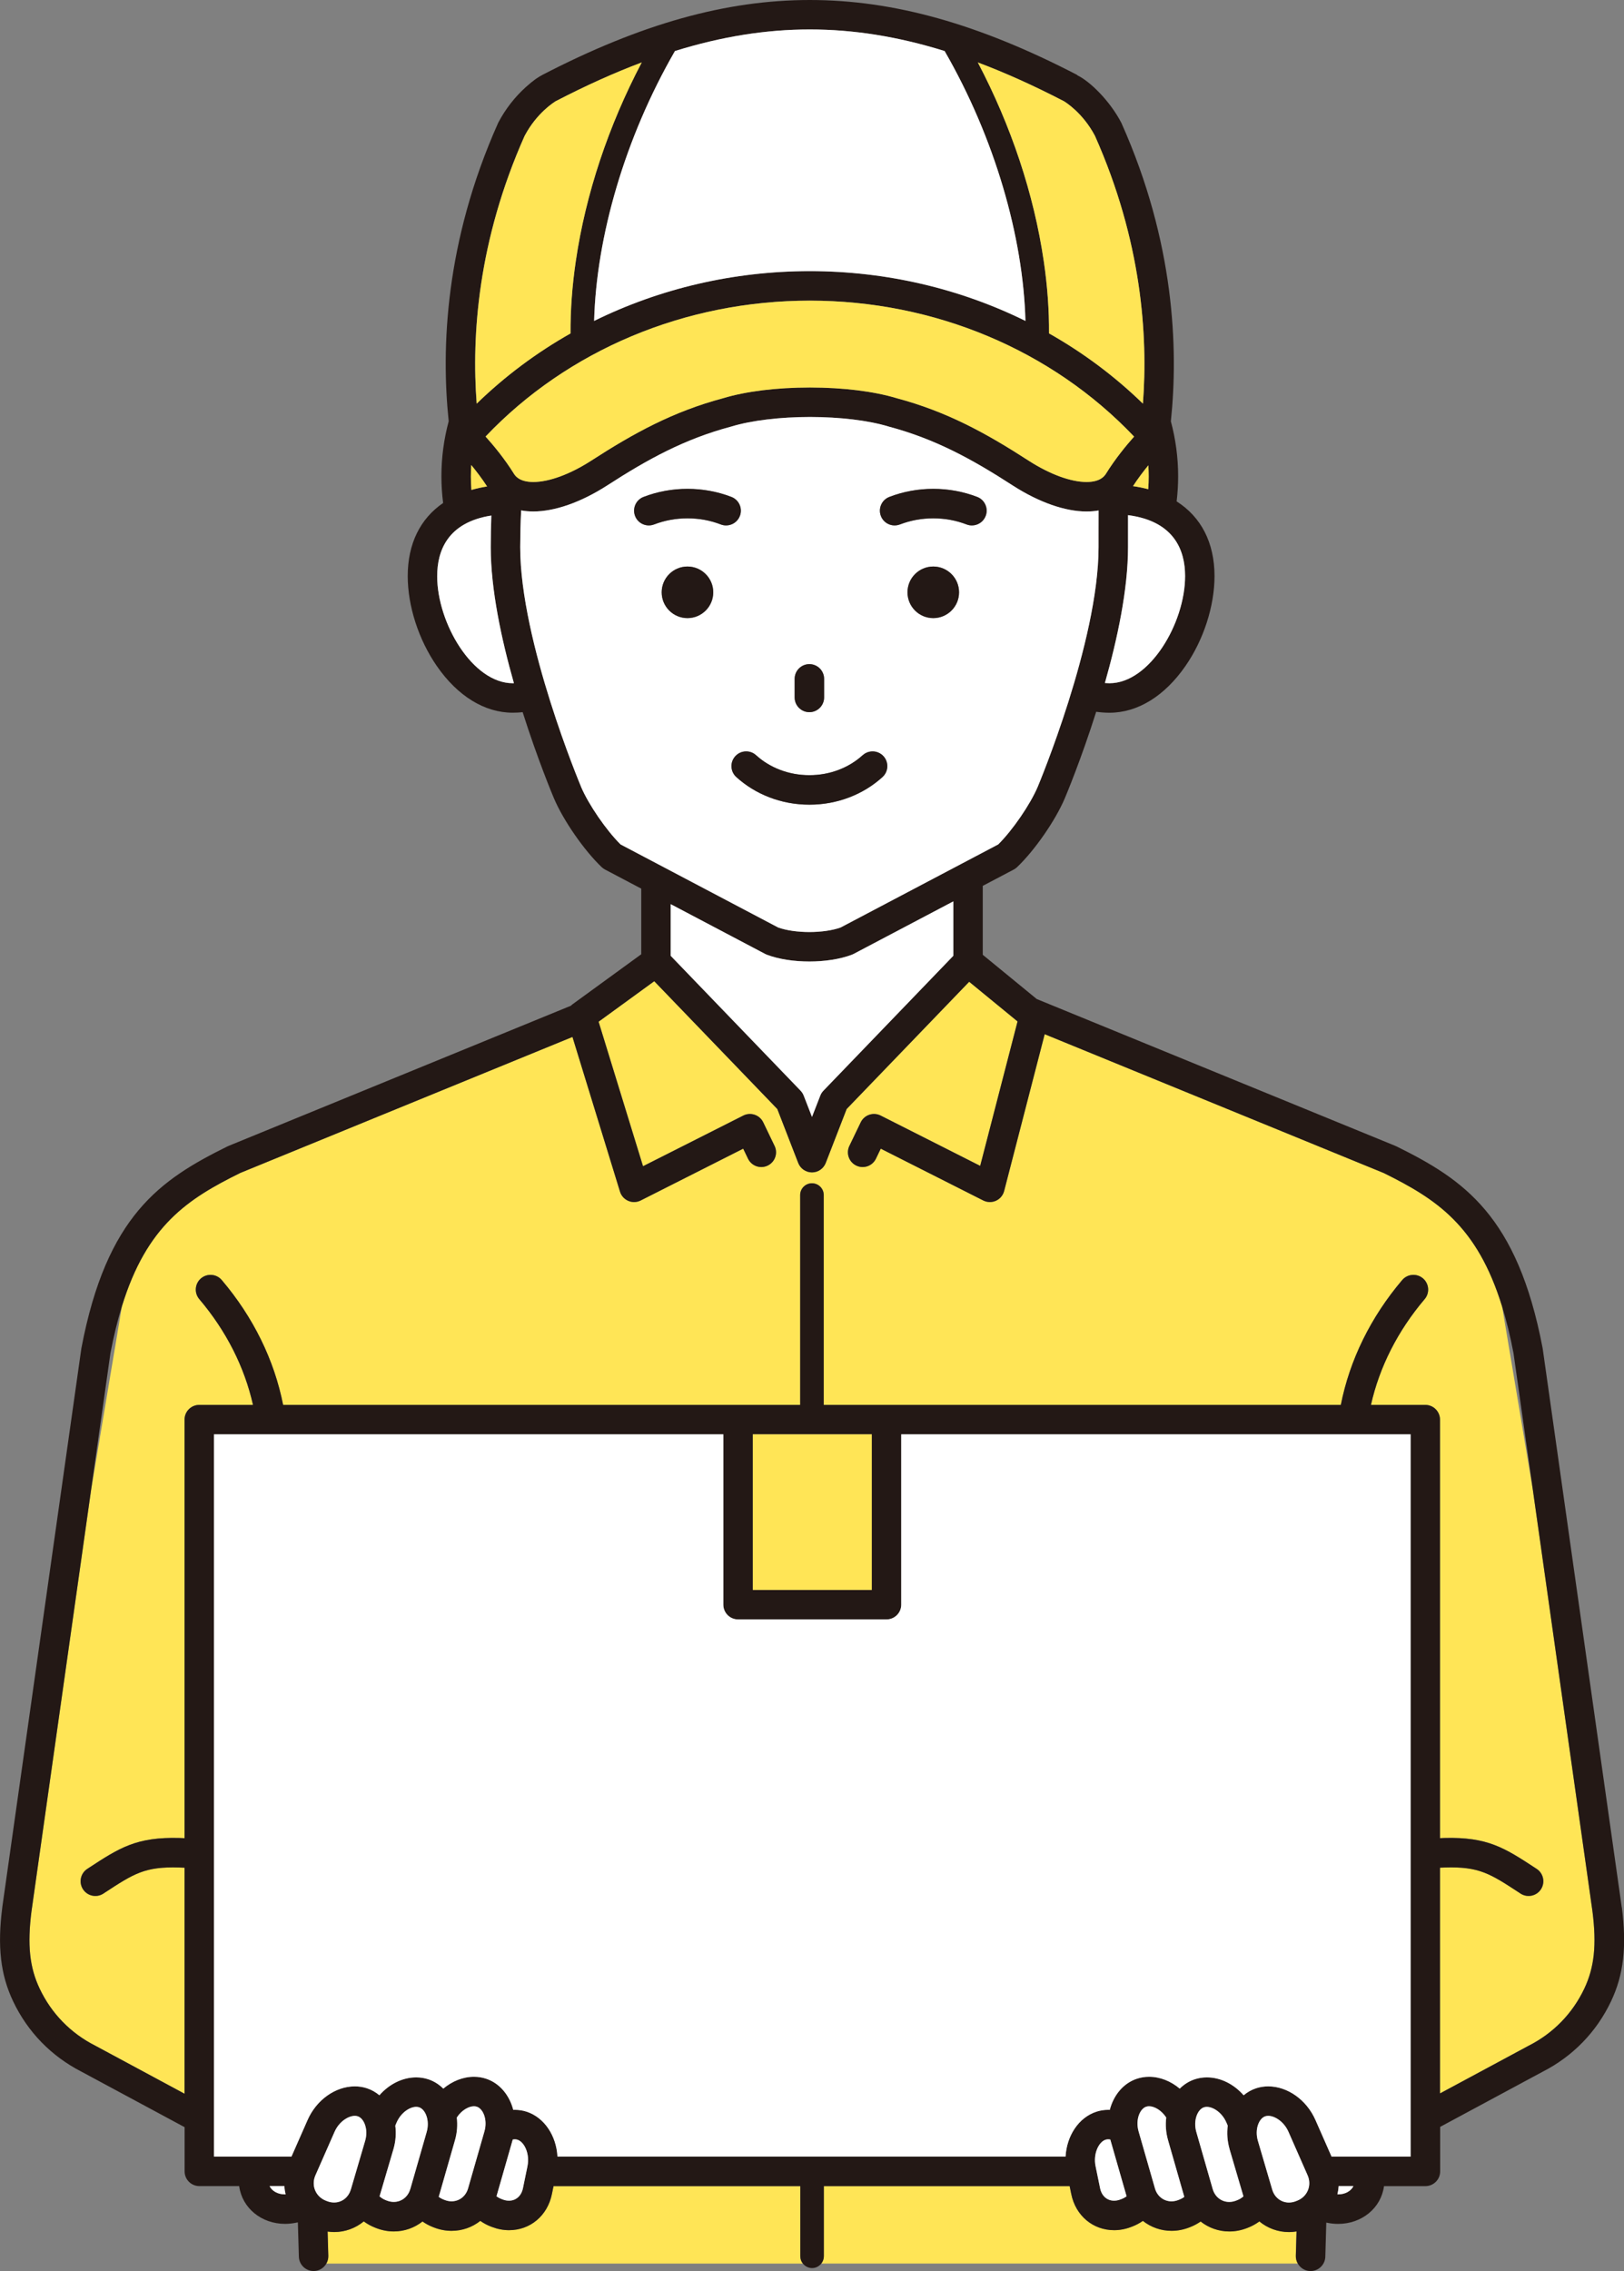<?xml version="1.0" encoding="UTF-8"?>
<svg xmlns="http://www.w3.org/2000/svg" id="_レイヤー_2" data-name="レイヤー 2" width="551.06" height="770.38" viewBox="0 0 551.06 770.38">
  <rect x="0" y="0" width="551.06" height="770.38" fill="#808080" stroke="none"/>
  <defs>
    <style>
      .cls-1 {
        fill: none;
      }

      .cls-1, .cls-2, .cls-3, .cls-4 {
        stroke-width: 0px;
      }

      .cls-2 {
        fill: #231815;
      }

      .cls-3 {
        fill: #ffe556;
      }

      .cls-4 {
        fill: #fff;
      }
    </style>
  </defs>
  <g id="_線" data-name="線">
    <g>
      <path class="cls-1" d="M513.59,459.04c-1.13-5.92-2.44-11.18-3.89-15.91l10.48,62.48-6.59-46.57Z"></path>
      <path class="cls-1" d="M41.36,443.13c-1.46,4.73-2.76,9.99-3.89,15.91l-6.59,46.56,10.48-62.46Z"></path>
      <path class="cls-3" d="M10.68,648.3c-1.46,11.45-.65,19.07,2.78,26.31,3.99,8.4,10.49,15.08,18.81,19.31.03.02.07.04.1.05l30.24,16.27v-76.67c-.6-.03-1.23-.06-1.93-.08-11.57-.34-15.27,2.09-25.18,8.57l-.42.28c-2.31,1.51-5.41.86-6.92-1.45-1.51-2.31-.86-5.41,1.45-6.92l.42-.28c10.48-6.85,16.25-10.62,30.94-10.2.57.02,1.11.04,1.64.07v-141.99c0-2.76,2.24-5,5-5h18.23c-2.88-12.84-9.09-25.13-18.22-35.87-1.79-2.1-1.53-5.26.57-7.05,2.1-1.79,5.26-1.53,7.05.57,10.69,12.59,17.82,27.13,20.82,42.35h175.46v-71.18c0-2.21,1.79-4,4-4s4,1.79,4,4v71.18h175.46c3-15.22,10.12-29.76,20.82-42.35,1.79-2.1,4.94-2.36,7.05-.57,2.1,1.79,2.36,4.94.57,7.05-9.13,10.75-15.34,23.03-18.22,35.87h18.43c2.76,0,5,2.24,5,5v141.98c.47-.02.94-.04,1.44-.06,14.7-.41,20.47,3.35,30.94,10.2l.42.28c2.31,1.51,2.96,4.61,1.45,6.92-1.51,2.31-4.61,2.96-6.92,1.45l-.42-.28c-9.91-6.48-13.62-8.92-25.18-8.57-.62.02-1.19.04-1.73.07v76.58l30.04-16.16s.07-.04.1-.05c8.32-4.23,14.83-10.91,18.81-19.31,3.44-7.24,4.24-14.86,2.78-26.31l-20.19-142.69-10.48-62.48c-8.46-27.44-22.31-36.41-40.18-45.24l-115.02-47.08-13.76,53.2c-.38,1.46-1.4,2.68-2.78,3.3-.66.3-1.36.44-2.06.44-.77,0-1.55-.18-2.25-.54l-34.77-17.57-1.64,3.4c-1.2,2.49-4.18,3.54-6.67,2.34-2.49-1.2-3.54-4.18-2.34-6.67l3.85-8c.58-1.21,1.63-2.14,2.9-2.57,1.27-.43,2.66-.34,3.86.27l33.78,17.07,12.68-49-16.42-13.46-41.58,43.17-7.1,18.31c-.75,1.92-2.6,3.19-4.66,3.19s-3.91-1.27-4.66-3.19l-7.1-18.31-41.76-43.36-18.89,13.74,15.08,49.03,34.03-17.19c1.2-.61,2.59-.7,3.86-.27,1.27.43,2.32,1.36,2.9,2.57l3.85,8c1.2,2.49.15,5.48-2.34,6.67-2.49,1.2-5.48.15-6.67-2.34l-1.64-3.4-34.77,17.57c-.71.36-1.48.54-2.25.54-.67,0-1.33-.13-1.96-.4-1.36-.58-2.39-1.72-2.82-3.13l-16.13-52.48-112.71,46.13c-17.87,8.83-31.71,17.8-40.18,45.24l-10.48,62.46-20.19,142.7Z"></path>
      <path class="cls-3" d="M439.83,760.06c.03-1.04.06-2.08.09-3.12-.85.13-1.7.22-2.56.22h0c-3.78,0-7.29-1.33-10.05-3.61-1.18.86-2.47,1.59-3.88,2.13l-.44.17c-1.91.73-3.89,1.1-5.88,1.1-3.65,0-7.03-1.24-9.73-3.37-1.09.75-2.27,1.4-3.55,1.89l-.44.17c-1.91.73-3.89,1.1-5.88,1.1-3.64,0-7.02-1.23-9.73-3.37-1.1.76-2.28,1.4-3.55,1.89l-.45.17c-1.88.72-3.82,1.09-5.75,1.09h0c-7.2,0-13.04-4.91-14.54-12.21l-.56-2.74h-83.4v23.8c0,.95-.34,1.8-.89,2.49h161.73c-.45-.78-.71-1.67-.68-2.63l.15-5.18Z"></path>
      <path class="cls-3" d="M271.53,741.58h-83.73l-.56,2.74c-1.5,7.3-7.34,12.21-14.54,12.21-1.94,0-3.88-.37-5.76-1.09l-.43-.16c-1.28-.49-2.46-1.14-3.56-1.9-2.7,2.13-6.08,3.37-9.73,3.37-2,0-3.98-.37-5.89-1.1l-.44-.17c-1.28-.49-2.46-1.14-3.55-1.9-2.7,2.13-6.08,3.37-9.73,3.37-2,0-3.98-.37-5.89-1.1l-.43-.17c-1.41-.54-2.7-1.27-3.88-2.13-2.76,2.28-6.27,3.61-10.05,3.61-.74,0-1.48-.07-2.22-.17.03,1.02.06,2.05.09,3.07l.15,5.18c.03.96-.23,1.86-.68,2.63h161.73c-.55-.69-.89-1.54-.89-2.49v-23.8Z"></path>
      <path class="cls-2" d="M550.29,647.01s0-.02,0-.03c0-.01,0-.02,0-.03l-26.81-189.42c-.01-.08-.02-.16-.04-.24-8.56-44.91-26.74-57.13-49.63-68.43-.06-.03-.11-.04-.17-.06-.05-.02-.1-.06-.15-.08l-121.7-49.82-18.32-15.01v-23.38l10.52-5.54c.4-.21.77-.48,1.1-.79,5.93-5.61,13.06-15.88,16.23-23.4.43-1.01,5.53-13.17,10.64-29.32,1.48.2,2.98.32,4.51.32,9.55,0,18.7-5.63,25.78-15.85,6.18-8.92,9.86-20.33,9.86-30.5,0-11.39-4.58-20.09-12.85-25.34.33-2.81.51-5.65.51-8.51,0-6.35-.84-12.59-2.47-18.66,2.59-24.78,1.23-60.83-16.71-101.04-.04-.09-.09-.19-.13-.28-3.85-7.38-10.62-14.04-14.95-16.08l.04-.08C332.06,8.08,303.22,0,274.78,0s-57.29,8.08-90.78,25.43v.02c-1.2.58-2.96,1.74-5.54,4.06-3.77,3.39-7.01,7.56-9.37,12.07-.05.09-.09.18-.13.28-17.94,40.21-19.3,76.25-16.71,101.04-1.63,6.07-2.47,12.32-2.47,18.67,0,3.04.2,6.07.58,9.06-7.74,5.3-12.01,13.79-12.01,24.79,0,10.18,3.69,21.58,9.86,30.5,7.07,10.22,16.23,15.85,25.78,15.85,1.13,0,2.25-.06,3.36-.18,5.1,16.07,10.17,28.17,10.6,29.18,3.18,7.52,10.31,17.79,16.23,23.4.33.31.7.58,1.1.79l12.31,6.49v22.26l-23.24,16.91c-.23.17-.44.35-.63.55l-116.14,47.54c-.05.02-.1.06-.15.08-.06.03-.11.04-.17.06-22.89,11.3-41.07,23.52-49.63,68.43-.02.08-.03.16-.04.24L.78,646.94s0,.02,0,.03c0,.01,0,.02,0,.03-1.71,13.35-.61,22.88,3.67,31.89,4.93,10.4,12.98,18.66,23.26,23.91l34.93,18.79v14.99c0,2.76,2.24,5,5,5h13.52s0,.02,0,.03c.99,7.4,7.53,12.78,15.55,12.78,1.18,0,2.38-.12,3.56-.35l.8-.16c.06,2.16.12,4.31.19,6.47l.15,5.18c.08,2.71,2.3,4.86,5,4.86.05,0,.1,0,.15,0,1.8-.05,3.34-1.06,4.17-2.51.45-.78.71-1.67.68-2.63l-.15-5.18c-.03-1.02-.06-2.05-.09-3.07.74.1,1.48.17,2.22.17,3.78,0,7.29-1.33,10.05-3.61,1.18.86,2.48,1.59,3.88,2.13l.43.17c1.91.73,3.89,1.1,5.89,1.1,3.65,0,7.03-1.24,9.73-3.37,1.09.76,2.27,1.4,3.55,1.9l.44.17c1.91.73,3.89,1.1,5.89,1.1,3.65,0,7.02-1.23,9.73-3.37,1.1.76,2.28,1.41,3.56,1.9l.43.16c1.89.72,3.83,1.09,5.76,1.09,7.2,0,13.04-4.91,14.54-12.21l.56-2.74h83.73v23.8c0,.95.34,1.8.89,2.49.73.91,1.85,1.51,3.11,1.51s2.37-.6,3.11-1.51c.55-.69.89-1.54.89-2.49v-23.8h83.4l.56,2.74c1.5,7.3,7.34,12.21,14.54,12.21h0c1.94,0,3.88-.37,5.75-1.09l.45-.17c1.27-.49,2.46-1.14,3.55-1.89,2.7,2.13,6.08,3.37,9.73,3.37,2,0,3.98-.37,5.88-1.1l.44-.17c1.28-.49,2.46-1.14,3.55-1.89,2.7,2.13,6.08,3.37,9.73,3.37,2,0,3.98-.37,5.88-1.1l.44-.17c1.41-.54,2.7-1.27,3.88-2.13,2.76,2.28,6.26,3.61,10.05,3.61h0c.86,0,1.71-.08,2.56-.22-.03,1.04-.06,2.08-.09,3.12l-.15,5.18c-.03.96.23,1.86.68,2.63.84,1.45,2.38,2.46,4.17,2.51.05,0,.1,0,.15,0,2.69,0,4.92-2.14,5-4.86l.15-5.18c.06-2.13.12-4.27.18-6.4l.47.09c1.18.24,2.37.35,3.56.35,8.02,0,14.56-5.38,15.55-12.78,0-.01,0-.02,0-.03h14.06c2.76,0,5-2.24,5-5v-15.1l34.72-18.68c10.28-5.24,18.33-13.51,23.26-23.91,4.28-9,5.37-18.54,3.67-31.89ZM159.78,161.57c0-1.27.05-2.54.12-3.8,1.73,2.09,3.63,4.57,5.37,7.26-1.86.29-3.63.69-5.32,1.18-.12-1.53-.18-3.08-.18-4.63ZM178.02,46.08c4.12-7.81,10.05-11.45,10.59-11.78,10.14-5.25,19.81-9.61,29.14-13.12-11.33,21.55-19.01,44.62-22.37,67.37-1.25,8.51-1.83,16.74-1.79,24.54-11.59,6.55-22.3,14.54-31.86,23.83-1.76-23.2.44-55.27,16.27-90.85ZM387.81,136.93c-9.56-9.29-20.27-17.28-31.86-23.83.05-7.8-.53-16.03-1.79-24.54-3.35-22.75-11.04-45.82-22.37-67.37,9.34,3.51,19.01,7.87,29.15,13.12.55.33,6.47,3.97,10.59,11.78,15.84,35.58,18.04,67.65,16.28,90.85ZM389.78,161.57c0,1.47-.05,2.93-.16,4.38-1.64-.44-3.36-.79-5.17-1.04,1.69-2.6,3.53-5.02,5.2-7.06.08,1.23.12,2.47.12,3.72ZM376.48,231.77c-.53,0-1.06-.02-1.58-.06,4.25-14.95,7.85-31.82,7.85-46.06h0s0-5.23,0-5.23c0-1.95,0-3.83,0-5.67,15.8,2.07,19.35,12.09,19.35,20.66,0,16.03-12.07,36.36-25.64,36.36ZM164.75,148.08c27.9-29.35,67.73-46.1,110.02-46.1s82.15,16.75,110.04,46.12c-2.64,2.96-6.41,7.53-9.6,12.68-.49.74-1.91,2.72-6.54,2.72-5.31,0-12.43-2.61-19.51-7.15-14.65-9.48-27.89-16.73-44.88-21.27-7.77-2.35-18.23-3.64-29.47-3.64s-21.69,1.29-29.47,3.64c-16.98,4.54-30.23,11.79-44.86,21.26-7.1,4.55-14.21,7.16-19.52,7.16-4.63,0-6.05-1.98-6.54-2.72-3.2-5.16-7.01-9.74-9.68-12.7ZM229.02,17.32c15.89-4.94,30.92-7.32,45.75-7.32s29.86,2.38,45.75,7.32c17.03,29.52,26.67,63.07,27.43,91.56-22.26-10.97-47.29-16.89-73.18-16.89s-50.92,5.92-73.18,16.89c.76-28.48,10.4-62.03,27.43-91.55ZM176.51,185.66c.02-4.17.1-8.34.32-12.51,1.26.23,2.63.36,4.14.36,7.28,0,16.13-3.11,24.94-8.75,13.88-8.98,26.35-15.82,42.11-20.02.06-.01.11-.03.17-.05,6.76-2.06,16.47-3.23,26.64-3.23s19.88,1.18,26.64,3.23c.05.02.11.03.17.05,15.76,4.2,28.23,11.04,42.12,20.04,8.79,5.64,17.64,8.74,24.92,8.74,1.49,0,2.84-.13,4.09-.35,0,2.32,0,4.72,0,7.24v5.25s0,0,0,0h0c0,31.99-20.43,80.74-20.63,81.23-2.54,6.02-8.59,14.8-13.42,19.57l-53.48,28.18c-5.74,2.05-15.45,2.05-21.18,0l-53.48-28.18c-4.83-4.76-10.87-13.55-13.42-19.57-.21-.49-20.63-49.2-20.64-81.22ZM361.02,34.34c.17.08.34.16.52.22-.22-.08-.4-.16-.52-.22ZM188.54,34.34c-.12.06-.3.14-.52.22.18-.06.35-.14.52-.22ZM166.72,174.89c-.14,3.64-.19,7.22-.2,10.74,0,0,0,0,0,.01,0,0,0,0,0,.01,0,14.26,3.61,31.14,7.86,46.11-.13,0-.26.01-.4.01-13.57,0-25.64-20.33-25.64-36.36,0-8.39,3.4-18.18,18.37-20.53ZM259.67,323.62c.18.1.37.18.56.25,4.04,1.52,9.22,2.29,14.4,2.29s10.36-.76,14.4-2.29c.19-.07.38-.16.56-.25l33.88-17.85v18.46l-44.08,45.76c-.46.48-.82,1.04-1.06,1.66l-2.81,7.23-2.81-7.23c-.24-.62-.6-1.18-1.06-1.66l-44.08-45.76v-17.52l32.09,16.91ZM41.36,443.13c8.46-27.44,22.31-36.41,40.18-45.24l112.71-46.13,16.13,52.48c.43,1.41,1.47,2.55,2.82,3.13.63.27,1.29.4,1.96.4.77,0,1.55-.18,2.25-.54l34.77-17.57,1.64,3.4c1.2,2.49,4.19,3.54,6.67,2.34,2.49-1.2,3.54-4.18,2.34-6.67l-3.85-8c-.58-1.21-1.63-2.14-2.9-2.57-1.27-.43-2.66-.34-3.86.27l-34.03,17.19-15.08-49.03,18.89-13.74,41.76,43.36,7.1,18.31c.75,1.92,2.6,3.19,4.66,3.19s3.91-1.27,4.66-3.19l7.1-18.31,41.58-43.17,16.42,13.46-12.68,49-33.78-17.07c-1.2-.61-2.59-.7-3.86-.27-1.27.43-2.32,1.36-2.9,2.57l-3.85,8c-1.2,2.49-.15,5.48,2.34,6.67,2.49,1.2,5.48.15,6.67-2.34l1.64-3.4,34.77,17.57c.71.36,1.48.54,2.25.54.7,0,1.41-.15,2.06-.44,1.38-.62,2.4-1.84,2.78-3.3l13.76-53.2,115.02,47.08c17.87,8.83,31.71,17.8,40.18,45.24,1.46,4.73,2.76,9.99,3.89,15.91l6.59,46.57,20.19,142.69c1.46,11.45.65,19.07-2.78,26.31-3.99,8.4-10.49,15.08-18.81,19.31-.03.02-.07.04-.1.05l-30.04,16.16v-76.58c.54-.03,1.1-.05,1.73-.07,11.56-.35,15.27,2.09,25.18,8.57l.42.28c2.31,1.51,5.41.86,6.92-1.45,1.51-2.31.86-5.41-1.45-6.92l-.42-.28c-10.48-6.85-16.24-10.61-30.94-10.2-.5.01-.97.04-1.44.06v-141.98c0-2.76-2.24-5-5-5h-18.43c2.88-12.84,9.09-25.13,18.22-35.87,1.79-2.1,1.53-5.26-.57-7.05-2.1-1.79-5.26-1.53-7.05.57-10.69,12.59-17.82,27.13-20.82,42.35h-175.46v-71.18c0-2.21-1.79-4-4-4s-4,1.79-4,4v71.18H96.07c-3-15.22-10.12-29.76-20.82-42.35-1.79-2.1-4.94-2.36-7.05-.57-2.1,1.79-2.36,4.94-.57,7.05,9.13,10.75,15.34,23.03,18.22,35.87h-18.23c-2.76,0-5,2.24-5,5v141.99c-.53-.03-1.07-.05-1.64-.07-14.69-.42-20.47,3.35-30.94,10.2l-.42.28c-2.31,1.51-2.96,4.61-1.45,6.92,1.51,2.31,4.61,2.96,6.92,1.45l.42-.28c9.91-6.48,13.62-8.91,25.18-8.57.7.02,1.33.05,1.93.08v76.67l-30.24-16.27s-.07-.04-.1-.05c-8.32-4.23-14.83-10.91-18.81-19.31-3.44-7.24-4.24-14.86-2.78-26.31l20.19-142.7,6.59-46.56c1.13-5.92,2.43-11.18,3.89-15.91ZM454.04,744.39c-.07,0-.15,0-.22-.01.22-.92.37-1.86.42-2.8h5.02c-.84,1.7-2.8,2.81-5.22,2.81ZM437.37,747.16c-2.67,0-4.9-1.73-5.68-4.4l-4.86-16.54c-1.15-3.92.38-7.63,2.51-8.32.31-.1.64-.15,1-.15,2.17,0,5.32,1.9,6.87,5.42l6.5,14.77c.73,1.66.76,3.46.08,5.08-.67,1.62-1.98,2.87-3.66,3.52l-.45.17c-.76.29-1.54.44-2.31.44h0ZM419.41,746.5c-.76.29-1.53.44-2.3.44-2.65,0-4.85-1.72-5.61-4.39l-5.55-19.33c-1.13-3.95.43-7.68,2.58-8.38.3-.1.63-.15.98-.15,2.13,0,5.2,1.9,6.69,5.42l.41.96c-.34,2.56-.16,5.28.63,7.96l4.71,16.01c-.6.54-1.3.98-2.08,1.28l-.44.17ZM399.81,746.3c-.76.29-1.53.44-2.3.44-2.65,0-4.85-1.72-5.61-4.39l-5.55-19.33c-1.13-3.95.43-7.68,2.58-8.38.3-.1.63-.15.98-.15,1.78,0,4.2,1.34,5.82,3.83-.3,2.47-.13,5.08.61,7.66l5.52,19.25c-.49.36-1.03.67-1.61.89l-.44.17ZM380.21,746.1c-.74.28-1.47.43-2.18.43-2.39,0-4.21-1.62-4.75-4.22l-1.54-7.49c-.87-4.22,1.07-8.22,3.39-8.97.29-.09.6-.14.93-.14.21,0,.44.03.67.07,0,0,0,0,0,0l5.53,19.26c-.49.36-1.03.66-1.61.89l-.45.17ZM451.83,731.58l-5.48-12.44c-3-6.81-9.44-11.39-16.02-11.39-1.41,0-2.78.21-4.09.64-1.58.52-3,1.34-4.25,2.38-3.3-3.77-7.83-6.07-12.48-6.07-1.4,0-2.77.21-4.07.64-1.97.64-3.69,1.75-5.13,3.18-3.01-2.53-6.67-4.02-10.4-4.02-1.4,0-2.77.21-4.07.64-4.65,1.51-7.98,5.6-9.27,10.59-.17,0-.33-.02-.5-.02-1.38,0-2.74.21-4.03.63-6.04,1.97-10.09,8.18-10.47,15.24h-172.41c-.39-7.06-4.43-13.27-10.47-15.24-1.29-.42-2.65-.63-4.03-.63-.17,0-.33.02-.5.02-1.29-4.99-4.61-9.07-9.27-10.59-1.3-.42-2.67-.64-4.07-.64-3.73,0-7.39,1.48-10.4,4.02-1.44-1.43-3.17-2.54-5.13-3.18-1.3-.42-2.67-.64-4.07-.64-4.65,0-9.19,2.3-12.48,6.07-1.25-1.04-2.67-1.87-4.25-2.38-1.3-.42-2.68-.64-4.09-.64-6.58,0-13.02,4.58-16.02,11.39l-5.48,12.44h-26.28v-245.02h172.83v57.79c0,2.76,2.24,5,5,5h50.37c2.76,0,5-2.24,5-5v-57.79h172.83v245.02h-26.82ZM172.7,746.53c-.71,0-1.44-.14-2.18-.43l-.43-.17c-.58-.22-1.12-.53-1.62-.89l5.52-19.26s0,0,0,0c.23-.04.46-.07.67-.07.33,0,.64.05.93.14,2.31.75,4.25,4.75,3.39,8.97l-1.54,7.49c-.53,2.6-2.35,4.22-4.75,4.22ZM150.91,746.3l-.43-.17c-.59-.23-1.13-.53-1.62-.89l5.52-19.25c.74-2.58.91-5.19.61-7.66,1.62-2.49,4.04-3.83,5.82-3.83.35,0,.68.05.98.15,2.15.7,3.71,4.43,2.58,8.38l-5.55,19.33c-.76,2.66-2.97,4.38-5.61,4.38-.77,0-1.54-.15-2.3-.44ZM131.31,746.5l-.43-.17c-.78-.3-1.48-.74-2.08-1.28l4.71-16.01c.79-2.69.97-5.41.63-7.97l.4-.96c1.49-3.52,4.55-5.42,6.69-5.42.35,0,.68.05.98.15,2.15.7,3.71,4.43,2.58,8.38l-5.55,19.33c-.76,2.66-2.97,4.38-5.61,4.38-.77,0-1.54-.15-2.3-.44ZM91.47,741.58h5.02c.06.94.2,1.88.42,2.8-.07,0-.15.01-.22.01-2.42,0-4.38-1.11-5.22-2.81ZM111.04,746.71l-.43-.16c-1.69-.65-2.99-1.9-3.67-3.52-.67-1.62-.64-3.42.09-5.08l6.5-14.77c1.55-3.52,4.69-5.42,6.87-5.42.36,0,.69.05,1,.15,2.14.7,3.67,4.4,2.51,8.32l-4.86,16.54c-.79,2.67-3.02,4.4-5.68,4.4-.77,0-1.55-.15-2.32-.44ZM255.45,486.56h40.37v52.79h-40.37v-52.79Z"></path>
      <path class="cls-4" d="M271.66,370c.46.48.82,1.04,1.06,1.66l2.81,7.23,2.81-7.23c.24-.62.6-1.18,1.06-1.66l44.08-45.76v-18.46l-33.88,17.85c-.18.1-.37.18-.56.25-4.04,1.52-9.22,2.29-14.4,2.29s-10.36-.76-14.4-2.29c-.19-.07-.38-.16-.56-.25l-32.09-16.91v17.52l44.08,45.76Z"></path>
      <path class="cls-4" d="M96.49,741.58h-5.02c.84,1.7,2.8,2.81,5.22,2.81.07,0,.15,0,.22-.01-.22-.92-.37-1.86-.42-2.8Z"></path>
      <path class="cls-4" d="M454.23,741.58c-.06.94-.2,1.88-.42,2.8.07,0,.15.01.22.01,2.42,0,4.38-1.11,5.22-2.81h-5.02Z"></path>
      <path class="cls-4" d="M478.64,486.56h-172.83v57.79c0,2.76-2.24,5-5,5h-50.37c-2.76,0-5-2.24-5-5v-57.79H72.62v245.02h26.28l5.48-12.44c3-6.81,9.44-11.39,16.02-11.39,1.41,0,2.78.21,4.09.64,1.59.52,3.01,1.34,4.25,2.38,3.3-3.77,7.84-6.07,12.48-6.07,1.4,0,2.77.21,4.07.64,1.97.64,3.69,1.75,5.13,3.18,3.01-2.53,6.67-4.02,10.4-4.02,1.4,0,2.77.21,4.07.64,4.65,1.51,7.98,5.6,9.27,10.59.17,0,.33-.02.5-.02,1.38,0,2.74.21,4.03.63,6.04,1.97,10.09,8.18,10.47,15.24h172.41c.39-7.06,4.43-13.27,10.47-15.24,1.29-.42,2.65-.63,4.03-.63.17,0,.33.02.5.02,1.29-4.99,4.61-9.07,9.27-10.59,1.3-.42,2.67-.64,4.07-.64,3.73,0,7.39,1.48,10.4,4.02,1.44-1.43,3.17-2.54,5.13-3.18,1.3-.42,2.67-.64,4.07-.64,4.65,0,9.19,2.3,12.48,6.07,1.25-1.04,2.67-1.87,4.25-2.38,1.31-.42,2.68-.64,4.09-.64,6.58,0,13.02,4.58,16.02,11.39l5.48,12.44h26.82v-245.02Z"></path>
      <rect class="cls-3" x="255.45" y="486.56" width="40.37" height="52.79"></rect>
      <path class="cls-4" d="M178.98,734.82c.87-4.22-1.07-8.22-3.39-8.97-.29-.09-.6-.14-.93-.14-.21,0-.44.03-.67.07,0,0,0,0,0,0l-5.52,19.26c.49.36,1.03.67,1.62.89l.43.17c.75.29,1.48.43,2.18.43,2.39,0,4.21-1.62,4.75-4.22l1.54-7.49Z"></path>
      <path class="cls-4" d="M158.83,742.36l5.55-19.33c1.13-3.95-.43-7.68-2.58-8.38-.3-.1-.63-.15-.98-.15-1.78,0-4.2,1.34-5.82,3.83.3,2.47.13,5.07-.61,7.66l-5.52,19.25c.49.36,1.03.67,1.62.89l.43.17c.76.29,1.54.44,2.3.44,2.65,0,4.85-1.72,5.61-4.38Z"></path>
      <path class="cls-4" d="M139.23,742.56l5.55-19.33c1.13-3.95-.43-7.68-2.58-8.38-.3-.1-.63-.15-.98-.15-2.13,0-5.2,1.9-6.69,5.42l-.4.96c.34,2.56.16,5.28-.63,7.97l-4.71,16.01c.6.54,1.3.98,2.08,1.28l.43.17c.76.29,1.54.44,2.3.44,2.65,0,4.85-1.72,5.61-4.38Z"></path>
      <path class="cls-4" d="M119.04,742.76l4.86-16.54c1.15-3.92-.38-7.63-2.51-8.32-.3-.1-.64-.15-1-.15-2.17,0-5.32,1.9-6.87,5.42l-6.5,14.77c-.73,1.66-.76,3.46-.09,5.08.68,1.62,1.98,2.87,3.67,3.52l.43.16c.77.3,1.55.44,2.32.44,2.67,0,4.9-1.73,5.68-4.4Z"></path>
      <path class="cls-4" d="M376.74,725.78s0,0,0,0c-.23-.04-.46-.07-.67-.07-.33,0-.64.05-.93.14-2.31.75-4.25,4.75-3.39,8.97l1.54,7.49c.53,2.6,2.35,4.22,4.75,4.22.71,0,1.44-.14,2.18-.43l.45-.17c.58-.22,1.12-.53,1.61-.89l-5.53-19.26Z"></path>
      <path class="cls-4" d="M396.34,725.99c-.74-2.58-.91-5.19-.61-7.66-1.62-2.49-4.04-3.83-5.82-3.83-.35,0-.68.05-.98.15-2.15.7-3.71,4.43-2.58,8.38l5.55,19.33c.76,2.66,2.97,4.39,5.61,4.39.77,0,1.54-.15,2.3-.44l.44-.17c.59-.23,1.13-.53,1.61-.89l-5.52-19.25Z"></path>
      <path class="cls-4" d="M417.23,729.05c-.79-2.69-.97-5.41-.63-7.96l-.41-.96c-1.48-3.52-4.55-5.42-6.69-5.42-.35,0-.68.05-.98.15-2.15.7-3.71,4.43-2.58,8.38l5.55,19.33c.76,2.66,2.97,4.39,5.61,4.39.77,0,1.54-.15,2.3-.44l.44-.17c.78-.3,1.48-.74,2.08-1.28l-4.71-16.01Z"></path>
      <path class="cls-4" d="M439.68,746.71l.45-.17c1.68-.65,2.99-1.9,3.66-3.52.67-1.62.64-3.43-.08-5.08l-6.5-14.77c-1.55-3.52-4.69-5.42-6.87-5.42-.36,0-.69.05-1,.15-2.14.7-3.66,4.4-2.51,8.32l4.86,16.54c.78,2.67,3.02,4.4,5.68,4.4h0c.77,0,1.55-.15,2.31-.44Z"></path>
      <path class="cls-3" d="M389.62,165.95c.1-1.45.16-2.91.16-4.38,0-1.25-.04-2.49-.12-3.72-1.67,2.04-3.51,4.46-5.2,7.06,1.8.26,3.52.61,5.17,1.04Z"></path>
      <path class="cls-3" d="M159.9,157.76c-.08,1.26-.12,2.53-.12,3.8,0,1.55.06,3.1.18,4.63,1.69-.49,3.46-.88,5.32-1.18-1.74-2.68-3.65-5.17-5.37-7.26Z"></path>
      <path class="cls-4" d="M148.34,195.41c0,16.03,12.07,36.36,25.64,36.36.13,0,.27,0,.4-.01-4.26-14.97-7.86-31.86-7.86-46.11,0,0,0,0,0-.01,0,0,0,0,0-.01.02-3.52.07-7.1.2-10.74-14.98,2.34-18.37,12.14-18.37,20.53Z"></path>
      <path class="cls-4" d="M382.77,174.75c0,1.83,0,3.71,0,5.67v5.23s0,0,0,0c0,14.24-3.6,31.11-7.85,46.06.52.04,1.05.06,1.58.06,13.57,0,25.64-20.33,25.64-36.36,0-8.56-3.55-18.59-19.35-20.66Z"></path>
      <path class="cls-4" d="M197.15,266.88c2.54,6.02,8.59,14.8,13.42,19.57l53.48,28.18c5.74,2.05,15.45,2.05,21.18,0l53.48-28.18c4.83-4.76,10.87-13.55,13.42-19.57.21-.49,20.63-49.24,20.63-81.23h0s0,0,0,0v-5.25c.02-2.53.02-4.93.02-7.24-1.25.22-2.6.35-4.09.35-7.28,0-16.13-3.11-24.92-8.74-13.89-8.99-26.37-15.83-42.12-20.04-.06-.01-.11-.03-.17-.05-6.76-2.06-16.47-3.23-26.64-3.23s-19.88,1.18-26.64,3.23c-.05.02-.11.03-.17.05-15.75,4.2-28.23,11.04-42.11,20.02-8.81,5.65-17.66,8.75-24.94,8.75-1.51,0-2.88-.13-4.14-.36-.22,4.18-.3,8.34-.32,12.51,0,32.02,20.43,80.73,20.64,81.22ZM224.53,200.93c0-4.83,3.92-8.75,8.75-8.75s8.75,3.92,8.75,8.75-3.92,8.75-8.75,8.75-8.75-3.92-8.75-8.75ZM307.93,200.93c0-4.83,3.92-8.75,8.75-8.75s8.75,3.92,8.75,8.75-3.92,8.75-8.75,8.75-8.75-3.92-8.75-8.75ZM279.64,236.59c0,2.76-2.24,5-5,5s-5-2.24-5-5v-6.3c0-2.76,2.24-5,5-5s5,2.24,5,5v6.3ZM299.45,263.59c-3.25,2.95-7.02,5.26-11.21,6.88-4.31,1.66-8.89,2.5-13.6,2.5s-9.29-.84-13.6-2.5c-4.19-1.61-7.96-3.93-11.21-6.88-2.04-1.86-2.19-5.02-.34-7.06,1.86-2.04,5.02-2.19,7.06-.34,2.33,2.11,5.04,3.78,8.07,4.94,3.16,1.22,6.53,1.83,10.01,1.83s6.85-.62,10.01-1.83c3.03-1.17,5.75-2.83,8.07-4.94,2.04-1.86,5.21-1.71,7.06.34,1.86,2.04,1.71,5.21-.34,7.06ZM301.77,168.58c4.73-1.82,9.75-2.74,14.91-2.74s10.18.92,14.91,2.74c2.58.99,3.86,3.88,2.87,6.46-.76,1.99-2.66,3.21-4.67,3.21-.6,0-1.2-.11-1.79-.33-3.58-1.38-7.39-2.08-11.32-2.08s-7.74.7-11.32,2.08c-2.58.99-5.47-.29-6.46-2.87-.99-2.58.3-5.47,2.87-6.46ZM218.36,168.58c4.73-1.82,9.75-2.74,14.91-2.74s10.18.92,14.91,2.74c2.58.99,3.86,3.88,2.87,6.46-.76,1.99-2.66,3.21-4.67,3.21-.6,0-1.2-.11-1.79-.33-3.58-1.38-7.39-2.08-11.32-2.08s-7.74.7-11.33,2.08c-2.58.99-5.47-.3-6.46-2.87-.99-2.58.3-5.47,2.87-6.46Z"></path>
      <path class="cls-2" d="M292.72,256.19c-2.33,2.11-5.04,3.78-8.07,4.94-3.16,1.22-6.53,1.83-10.01,1.83s-6.85-.62-10.01-1.83c-3.03-1.17-5.75-2.83-8.07-4.94-2.04-1.86-5.21-1.71-7.06.34-1.86,2.04-1.71,5.21.34,7.06,3.25,2.95,7.02,5.26,11.21,6.88,4.31,1.66,8.89,2.5,13.6,2.5s9.29-.84,13.6-2.5c4.19-1.61,7.96-3.93,11.21-6.88,2.04-1.86,2.19-5.02.34-7.06-1.86-2.04-5.02-2.19-7.06-.34Z"></path>
      <path class="cls-2" d="M242.02,200.93c0-4.83-3.92-8.75-8.75-8.75s-8.75,3.92-8.75,8.75,3.92,8.75,8.75,8.75,8.75-3.92,8.75-8.75Z"></path>
      <path class="cls-2" d="M221.95,177.91c3.58-1.38,7.39-2.08,11.33-2.08s7.74.7,11.32,2.08c.59.23,1.2.33,1.79.33,2.01,0,3.9-1.22,4.67-3.21.99-2.58-.3-5.47-2.87-6.46-4.73-1.82-9.75-2.74-14.91-2.74s-10.18.92-14.91,2.74c-2.58.99-3.86,3.88-2.87,6.46.99,2.58,3.88,3.86,6.46,2.87Z"></path>
      <path class="cls-2" d="M325.43,200.93c0-4.83-3.92-8.75-8.75-8.75s-8.75,3.92-8.75,8.75,3.92,8.75,8.75,8.75,8.75-3.92,8.75-8.75Z"></path>
      <path class="cls-2" d="M305.36,177.91c3.58-1.38,7.39-2.08,11.32-2.08s7.74.7,11.32,2.08c.59.23,1.2.33,1.79.33,2.01,0,3.9-1.22,4.67-3.21.99-2.58-.3-5.47-2.87-6.46-4.73-1.82-9.75-2.74-14.91-2.74s-10.18.92-14.91,2.74c-2.58.99-3.86,3.88-2.87,6.46.99,2.58,3.88,3.86,6.46,2.87Z"></path>
      <path class="cls-2" d="M274.64,225.29c-2.76,0-5,2.24-5,5v6.3c0,2.76,2.24,5,5,5s5-2.24,5-5v-6.3c0-2.76-2.24-5-5-5Z"></path>
      <path class="cls-3" d="M360.95,34.3c-10.14-5.25-19.81-9.61-29.15-13.12,11.33,21.55,19.02,44.62,22.37,67.37,1.26,8.51,1.84,16.74,1.79,24.54,11.59,6.55,22.3,14.54,31.86,23.83,1.76-23.2-.44-55.27-16.28-90.85-4.12-7.81-10.04-11.45-10.59-11.78Z"></path>
      <path class="cls-3" d="M188.02,34.57c.22-.08.4-.16.52-.22-.17.08-.34.16-.52.22Z"></path>
      <path class="cls-3" d="M361.54,34.57c-.18-.06-.35-.14-.52-.22.12.06.3.14.52.22Z"></path>
      <path class="cls-3" d="M193.6,113.09c-.05-7.8.53-16.03,1.79-24.54,3.35-22.75,11.04-45.82,22.37-67.37-9.34,3.51-19.01,7.87-29.14,13.12-.55.32-6.47,3.97-10.59,11.78-15.84,35.57-18.04,67.65-16.27,90.85,9.56-9.29,20.27-17.28,31.86-23.83Z"></path>
      <path class="cls-4" d="M347.96,108.87c-.76-28.48-10.4-62.03-27.43-91.56-15.89-4.94-30.92-7.32-45.75-7.32s-29.86,2.38-45.75,7.32c-17.03,29.52-26.67,63.07-27.43,91.55,22.26-10.97,47.29-16.89,73.18-16.89s50.92,5.92,73.18,16.89Z"></path>
      <path class="cls-3" d="M174.44,160.79c.49.74,1.91,2.72,6.54,2.72,5.31,0,12.43-2.61,19.52-7.16,14.64-9.47,27.88-16.72,44.86-21.26,7.77-2.35,18.23-3.64,29.47-3.64s21.69,1.29,29.47,3.64c16.99,4.54,30.23,11.79,44.88,21.27,7.08,4.54,14.19,7.15,19.51,7.15,4.62,0,6.05-1.98,6.54-2.72,3.19-5.15,6.96-9.72,9.6-12.68-27.9-29.37-67.73-46.12-110.04-46.12s-82.13,16.75-110.02,46.1c2.68,2.97,6.48,7.54,9.68,12.7Z"></path>
    </g>
  </g>
</svg>
